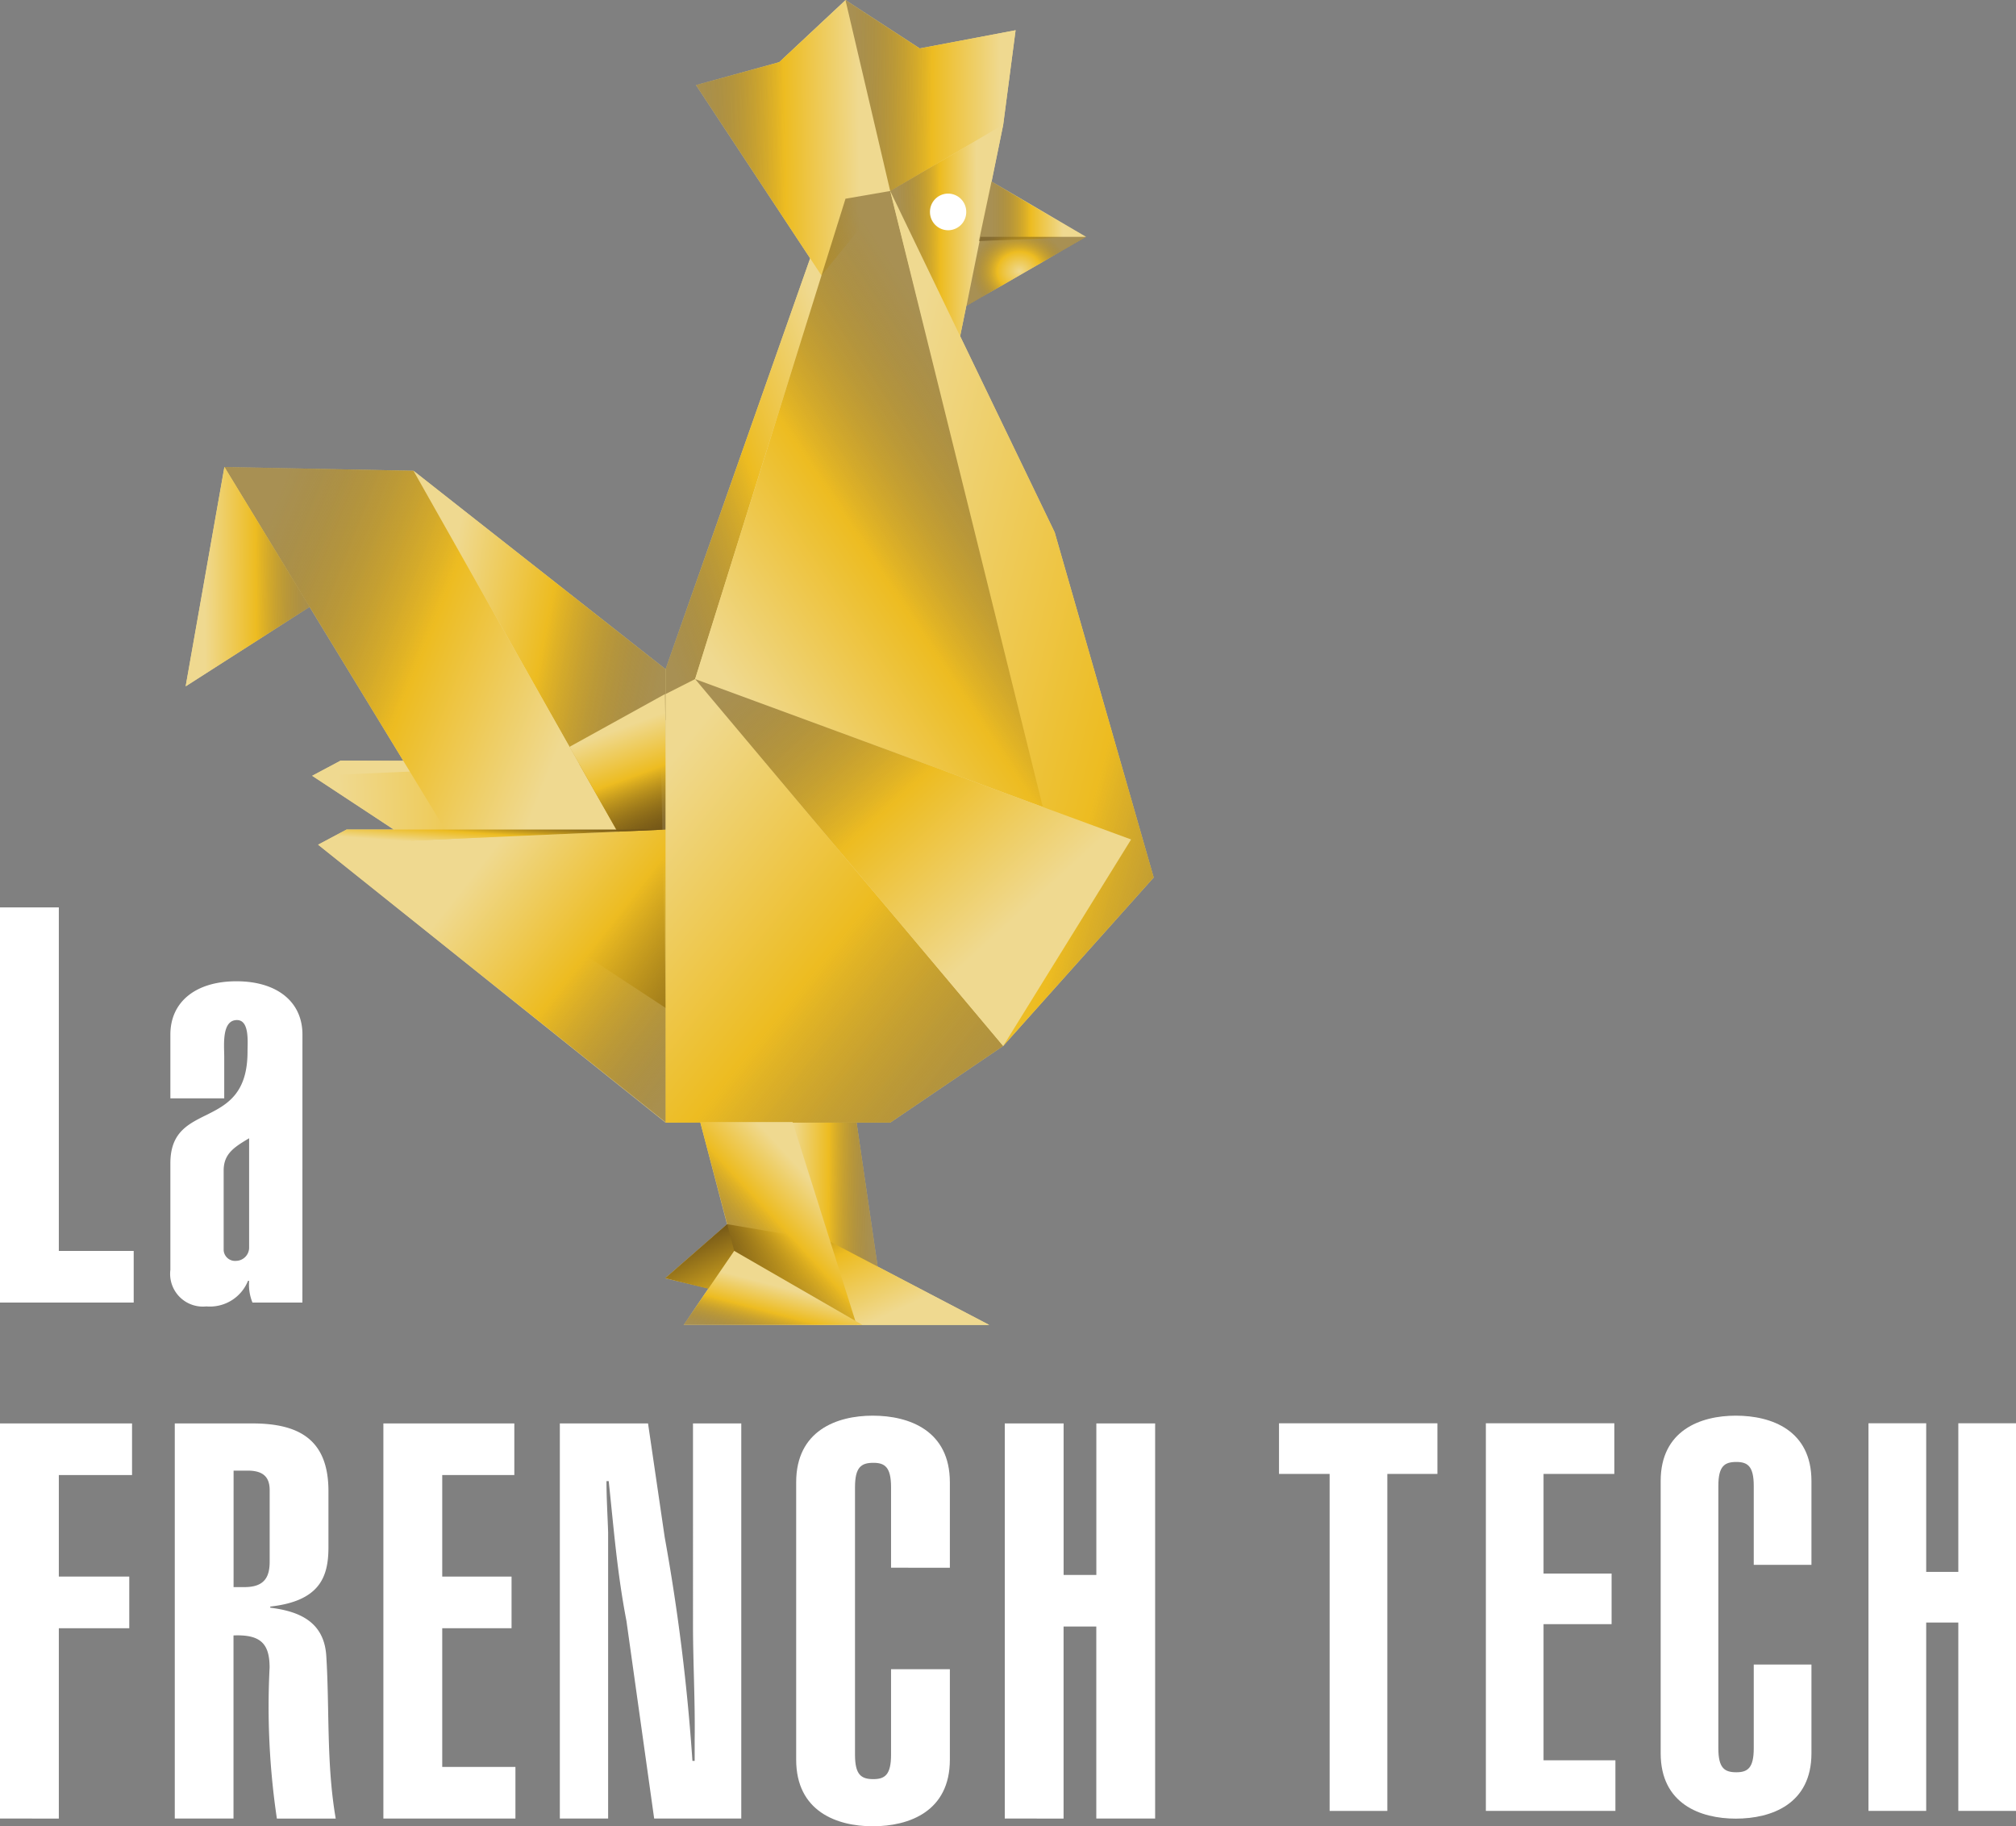 <svg xmlns="http://www.w3.org/2000/svg" xmlns:xlink="http://www.w3.org/1999/xlink" width="110.858" height="100.41" viewBox="0 0 110.858 100.41">
  <rect x="0" y="0" width="110.858" height="100.41" fill="#808080" stroke="none"/>
  <defs>
    <linearGradient id="linear-gradient" x1="0.5" x2="0.5" y2="1" gradientUnits="objectBoundingBox">
      <stop offset="0" stop-color="#efd990"/>
      <stop offset="0.458" stop-color="#edbc21"/>
      <stop offset="1" stop-color="#624816" stop-opacity="0.502"/>
    </linearGradient>
    <clipPath id="clip-path">
      <path id="path78" d="M171.411-309.911l2.622,7.555,3.436,1.351-1.3-8.906Z" transform="translate(-171.411 309.911)"/>
    </clipPath>
    <linearGradient id="linear-gradient-2" x1="0.191" y1="0.39" x2="0.931" y2="0.398" xlink:href="#linear-gradient"/>
    <clipPath id="clip-path-2">
      <path id="path98" d="M160.3-471.281l-8.136,23.109v2.826l1.623-2.279,7.484-23.9Z" transform="translate(-152.164 471.521)" fill="url(#linear-gradient)"/>
    </clipPath>
    <linearGradient id="linear-gradient-3" x1="0.873" y1="0.085" x2="0.066" y2="0.907" xlink:href="#linear-gradient"/>
    <linearGradient id="linear-gradient-4" x1="0.837" y1="0.325" x2="0" y2="0.338" xlink:href="#linear-gradient"/>
    <linearGradient id="linear-gradient-5" x1="0.074" y1="0.098" x2="1.364" y2="0.079" gradientUnits="objectBoundingBox">
      <stop offset="0" stop-color="#efd990"/>
      <stop offset="0.458" stop-color="#edbc21"/>
      <stop offset="1" stop-color="#624816"/>
    </linearGradient>
    <linearGradient id="linear-gradient-6" x1="0.068" y1="0.777" x2="0.606" y2="0.152" gradientUnits="objectBoundingBox">
      <stop offset="0" stop-color="#efd990"/>
      <stop offset="0.511" stop-color="#edbc21"/>
      <stop offset="1" stop-color="#624816" stop-opacity="0.502"/>
    </linearGradient>
    <linearGradient id="linear-gradient-7" x1="0.147" y1="0.266" x2="1" y2="0.523" xlink:href="#linear-gradient"/>
    <linearGradient id="linear-gradient-8" x1="0.837" y1="0.753" x2="0" y2="0.435" xlink:href="#linear-gradient"/>
    <linearGradient id="linear-gradient-9" x1="0.153" y1="0.657" x2="1.059" y2="0.646" xlink:href="#linear-gradient"/>
    <linearGradient id="linear-gradient-10" x1="0.743" y1="0.817" x2="-0.078" y2="0.265" xlink:href="#linear-gradient-5"/>
    <linearGradient id="linear-gradient-11" x1="0.911" y1="0.413" x2="0.035" y2="0.407" xlink:href="#linear-gradient"/>
    <linearGradient id="linear-gradient-12" x1="0.766" y1="0.268" x2="0.055" y2="0.278" xlink:href="#linear-gradient"/>
    <linearGradient id="linear-gradient-13" x1="0.792" y1="0.779" x2="0.125" y2="0.779" xlink:href="#linear-gradient"/>
    <radialGradient id="radial-gradient" cx="0.443" cy="0.5" r="0.404" gradientTransform="translate(0 -0.269) scale(1 1.537)" xlink:href="#linear-gradient"/>
    <linearGradient id="linear-gradient-14" x1="0.391" y1="0.235" x2="1.159" y2="0.744" xlink:href="#linear-gradient"/>
    <linearGradient id="linear-gradient-15" x1="0.136" y1="0.112" x2="1.298" y2="1.082" gradientUnits="objectBoundingBox">
      <stop offset="0" stop-color="#efd990"/>
      <stop offset="0.576" stop-color="#edbc21"/>
      <stop offset="1" stop-color="#624816" stop-opacity="0.502"/>
    </linearGradient>
    <linearGradient id="linear-gradient-16" x1="0.698" y1="0.208" x2="0.905" xlink:href="#linear-gradient"/>
    <linearGradient id="linear-gradient-17" x1="0.085" y1="0.116" x2="1.041" y2="1.124" xlink:href="#linear-gradient"/>
    <linearGradient id="linear-gradient-18" x1="0.725" y1="0.662" x2="0.055" y2="0.044" xlink:href="#linear-gradient"/>
    <linearGradient id="linear-gradient-19" x1="0.089" y1="0.5" x2="0.946" y2="0" xlink:href="#linear-gradient-5"/>
    <linearGradient id="linear-gradient-20" x1="0.718" y1="0.297" x2="0.309" y2="0.786" xlink:href="#linear-gradient"/>
    <linearGradient id="linear-gradient-21" x1="0.43" y1="0.416" x2="0.059" xlink:href="#linear-gradient"/>
  </defs>
  <g id="logo-french-tech-or" transform="translate(-29.666 516.503)">
    <g id="g20" transform="translate(29.666 -466.613)">
      <g id="Groupe_163" data-name="Groupe 163" transform="translate(0 0)">
        <g id="Groupe_165" data-name="Groupe 165" transform="translate(0 27.943)">
          <g id="g32" transform="translate(0 0.427)">
            <path id="path34" d="M0-50.987V-72.71H7.261v2.837H3.235v5.583H7.108v2.839H3.235v10.465Z" transform="translate(0 72.71)" fill="#fff"/>
          </g>
          <g id="g36" transform="translate(9.611 0.427)">
            <path id="path38" d="M-7.588-21.119h.612c1.128,0,1.373-.608,1.373-1.4v-3.936c0-.825-.489-1.068-1.22-1.068h-.764ZM-10.821-8.394V-30.117h4.27c2.594,0,4.18.915,4.18,3.722v3.082c0,1.616-.458,2.959-3.2,3.265v.061c1.434.183,2.959.67,3.081,2.654.184,2.9,0,5.948.519,8.94H-5.207a41.893,41.893,0,0,1-.4-8.3c0-1.312-.489-1.83-1.985-1.768V-8.394Z" transform="translate(10.821 30.117)" fill="#fff"/>
          </g>
          <g id="g40" transform="translate(21.082 0.427)">
            <path id="path42" d="M0-50.987V-72.71H7.2v2.837H3.236v5.583H7.048v2.839H3.236v7.626H7.261v2.838Z" transform="translate(0 72.71)" fill="#fff"/>
          </g>
          <g id="g44" transform="translate(30.784 0.427)">
            <path id="path46" d="M-11.386,0l.916,6.254a110.8,110.8,0,0,1,1.525,12.3h.123V17.39c.031-2.105-.092-4.241-.092-6.346V0h2.655V21.723h-4.79l-1.524-10.862c-.517-2.686-.7-5.124-.976-7.69h-.122c0,.946.06,1.891.09,2.81V21.723h-2.655V0Z" transform="translate(16.237)" fill="#fff"/>
          </g>
          <g id="g48" transform="translate(43.781 0)">
            <path id="path50" d="M-12.244-19.621v-4.424c0-1.1-.335-1.343-.974-1.343-.673,0-1.008.246-1.008,1.343V-9.339c0,1.1.336,1.342,1.008,1.342.639,0,.974-.243.974-1.342v-4.7H-9.01v4.973c0,2.837-2.226,3.661-4.241,3.661-1.982,0-4.21-.823-4.21-3.661V-24.318c0-2.838,2.228-3.662,4.21-3.662,2.015,0,4.241.825,4.241,3.662v4.7Z" transform="translate(17.461 27.98)" fill="#fff"/>
          </g>
          <g id="g52" transform="translate(55.252 0.427)">
            <path id="path54" d="M0-50.987V-72.71H3.235v8.329h1.8V-72.71H8.268v21.723H5.033V-61.544h-1.8v10.558Z" transform="translate(0 72.71)" fill="#fff"/>
          </g>
        </g>
        <g id="Groupe_162" data-name="Groupe 162" transform="translate(70.332 27.943)">
          <path id="path58" d="M-36.939,0V2.784h-2.754V21.312h-3.173V2.784h-2.783V0Z" transform="translate(45.649 0.419)" fill="#fff"/>
          <g id="g60" transform="translate(11.374 0.419)">
            <path id="path62" d="M0-90.381v-21.312H7.064v2.784H3.172v5.478H6.914v2.782H3.172v7.484H7.124v2.783Z" transform="translate(0 111.692)" fill="#fff"/>
          </g>
          <g id="g64" transform="translate(20.982 0)">
            <path id="path66" d="M-21.7-34.782v-4.34c0-1.077-.33-1.317-.958-1.317-.659,0-.988.24-.988,1.317v14.428c0,1.077.329,1.316.988,1.316.628,0,.958-.239.958-1.316V-29.3h3.173v4.88c0,2.782-2.185,3.591-4.161,3.591-1.944,0-4.13-.809-4.13-3.591V-39.392c0-2.782,2.186-3.592,4.13-3.592,1.977,0,4.161.809,4.161,3.592v4.61Z" transform="translate(26.823 42.984)" fill="#fff"/>
          </g>
          <g id="g68" transform="translate(32.414 0.419)">
            <path id="path70" d="M0-90.381v-21.312H3.174v8.171H4.94v-8.171H8.113v21.312H4.94v-10.356H3.174v10.356Z" transform="translate(0 111.692)" fill="#fff"/>
          </g>
        </g>
        <g id="Groupe_164" data-name="Groupe 164">
          <g id="g28" transform="translate(9.366 4.06)">
            <path id="path30" d="M-10.17-20.26c-.823.49-1.4.854-1.4,1.771V-14.1a.629.629,0,0,0,.7.58.731.731,0,0,0,.7-.7Zm2.93,9.032H-9.987a2.639,2.639,0,0,1-.183-1.192h-.062a2.258,2.258,0,0,1-2.289,1.405A1.8,1.8,0,0,1-14.5-13.029v-5.857c0-3.54,4.242-1.678,4.242-6.132,0-.52.121-1.74-.581-1.74-.853,0-.7,1.406-.7,2.014v2.289H-14.5v-3.509c0-1.8,1.4-2.927,3.632-2.927s3.63,1.127,3.63,2.927Z" transform="translate(14.503 28.891)" fill="#fff"/>
          </g>
          <path id="path18" d="M0-50.986V-72.709H3.235v18.885H7.352v2.838Z" transform="translate(0 72.709)" fill="#fff"/>
        </g>
      </g>
    </g>
    <g id="Groupe_167" data-name="Groupe 167" transform="translate(39.878 -516.503)">
      <g id="g12" transform="translate(0 0)">
        <path id="path14" d="M-16-78.32l-6.815,4.366,2.131-12.059,10.4.208L3.577-74.9l7.951-22.586-6.28-9.525,4.577-1.259,3.646-3.419,4.084,2.661,5.27-1-.683,5.2-.641,3.116,5.2,3.044-6.588,3.8-.34,1.659,5.2,10.79,5.445,18.975-8.28,9.265-6.212,4.216H14.083l1.157,7.912,6.134,3.208H4.569l1.369-2.014-2.388-.552,3.407-2.971L5.483-50l-1.906.033L-15.53-65.248l1.564-.832h2.594l-4.484-2.957,1.561-.832h3.448Z" transform="translate(22.81 111.689)" fill="#efd990"/>
      </g>
      <g id="g72" transform="translate(32.137 61.723)">
        <g id="g74" clip-path="url(#clip-path)">
          <g id="g80">
            <g id="g82">
              <path id="path90" d="M171.411-309.911l2.622,7.555,3.436,1.351-1.3-8.906Z" transform="translate(-171.411 309.911)" fill="url(#linear-gradient-2)"/>
            </g>
          </g>
        </g>
      </g>
      <g id="g92" transform="translate(26.387 13.439)">
        <g id="g94" clip-path="url(#clip-path-2)">
          <g id="g100">
            <g id="g102">
              <path id="path110" d="M160.3-471.281l-8.136,23.109v2.826l1.623-2.279,7.484-23.9Z" transform="translate(-152.164 471.521)" fill="url(#linear-gradient-3)"/>
            </g>
          </g>
        </g>
      </g>
      <g id="g112" transform="translate(28.059 0)">
        <g id="g114">
          <g id="g120">
            <g id="g122">
              <path id="path134" d="M162.337-513.084l-4.577,1.259,6.9,10.468L168.442-506l-2.428-10.5Z" transform="translate(-157.76 516.502)" fill="url(#linear-gradient-4)"/>
            </g>
          </g>
        </g>
      </g>
      <g id="g136" transform="translate(6.953 41.822)">
        <g id="g138">
          <g id="g144">
            <g id="g146">
              <path id="path154" d="M87.119-375.69l16.7-.725-15.14-.106Z" transform="translate(-87.119 376.521)" fill="#efd990"/>
            </g>
          </g>
        </g>
      </g>
      <g id="g156" transform="translate(6.953 41.822)">
        <g id="g158">
          <g id="g164">
            <g id="g166">
              <path id="path180" d="M87.119-375.69l19.456,12.776-.275-13.607Z" transform="translate(-87.119 376.521)" fill="url(#linear-gradient-5)"/>
            </g>
          </g>
        </g>
      </g>
      <g id="g182" transform="translate(28.01 10.5)">
        <g id="g184">
          <g id="g190">
            <g id="g192">
              <path id="path202" d="M165.868-480.934,157.6-454.522l19.244,7.079-8.513-33.916Z" transform="translate(-157.596 481.359)" fill="url(#linear-gradient-6)"/>
            </g>
          </g>
        </g>
      </g>
      <g id="g204" transform="translate(12.527 25.883)">
        <g id="g206">
          <g id="g212">
            <g id="g214">
              <path id="path222" d="M117.23-409.6l2.4.183v-9.547l-13.86-10.905Z" transform="translate(-105.774 429.869)" fill="url(#linear-gradient-7)"/>
            </g>
          </g>
        </g>
      </g>
      <g id="g224" transform="translate(2.131 25.675)">
        <g id="g226">
          <g id="g232">
            <g id="g234">
              <path id="path246" d="M83.7-409.672l9.13-.415-11.457-20.27-10.4-.208Z" transform="translate(-70.979 430.565)" fill="url(#linear-gradient-8)"/>
            </g>
          </g>
        </g>
      </g>
      <g id="g248" transform="translate(0 25.675)">
        <g id="g250">
          <g id="g256">
            <g id="g258">
              <path id="path266" d="M63.845-418.506l6.815-4.366-4.684-7.693Z" transform="translate(-63.845 430.565)" fill="url(#linear-gradient-9)"/>
            </g>
          </g>
        </g>
      </g>
      <g id="g268" transform="translate(26.361 67.305)">
        <g id="g270">
          <g id="g276">
            <g id="g278">
              <path id="path286" d="M152.079-288.254l10.531,2.565H169.9l-8.747-4.574-5.669-.962Z" transform="translate(-152.079 291.225)" fill="url(#linear-gradient-10)"/>
            </g>
          </g>
        </g>
      </g>
      <g id="g288" transform="translate(36.281 0)">
        <g id="g290">
          <g id="g296">
            <g id="g298">
              <path id="path308" d="M187.742-506l6.212-3.638.682-5.2-5.27,1-4.084-2.661Z" transform="translate(-185.283 516.502)" fill="url(#linear-gradient-11)"/>
            </g>
          </g>
        </g>
      </g>
      <g id="g310" transform="translate(38.741 6.862)">
        <g id="g312">
          <g id="g318">
            <g id="g320">
              <path id="path328" d="M193.514-489.9l3.533,9.519,2.68-13.157-6.212,3.638Z" transform="translate(-193.514 493.536)" fill="url(#linear-gradient-12)"/>
            </g>
          </g>
        </g>
      </g>
      <g id="g330" transform="translate(43.617 9.977)">
        <g id="g332">
          <g id="g338">
            <g id="g340">
              <path id="path352" d="M209.836-479.83l5.844-.233-5.15-3.044Z" transform="translate(-209.836 483.107)" fill="url(#linear-gradient-13)"/>
            </g>
          </g>
        </g>
      </g>
      <g id="g354" transform="translate(42.927 13.022)">
        <g id="g356">
          <g id="g362">
            <g id="g364">
              <path id="path376" d="M208.3-472.917l-.769,3.8,6.588-3.8Z" transform="translate(-207.526 472.917)" fill="url(#radial-gradient)"/>
            </g>
          </g>
        </g>
      </g>
      <g id="g378" transform="translate(7.28 45.609)">
        <g id="g380">
          <g id="g386">
            <g id="g388">
              <path id="path402" d="M88.211-363.014l19.13,15.281,0-16.114Z" transform="translate(-88.211 363.846)" fill="url(#linear-gradient-14)"/>
            </g>
          </g>
        </g>
      </g>
      <g id="g404" transform="translate(38.741 10.5)">
        <g id="g406">
          <g id="g412">
            <g id="g414">
              <path id="path422" d="M202.347-445.705l-2.622,11.353,8.279-9.265-5.445-18.975-9.047-18.767Z" transform="translate(-193.514 481.359)" fill="url(#linear-gradient-15)"/>
            </g>
          </g>
        </g>
      </g>
      <g id="g424" transform="translate(21.105 38.16)">
        <g id="g426">
          <g id="g432">
            <g id="g434">
              <path id="path442" d="M134.486-385.878l2.571,4.548h2.78l-.1-7.449Z" transform="translate(-134.486 388.779)" fill="url(#linear-gradient-16)"/>
            </g>
          </g>
        </g>
      </g>
      <g id="g444" transform="translate(26.387 37.337)">
        <g id="g446">
          <g id="g452">
            <g id="g454">
              <path id="path466" d="M152.164-390.711v23.563h12.354l6.212-4.216-16.943-20.17Z" transform="translate(-152.164 391.534)" fill="url(#linear-gradient-17)"/>
            </g>
          </g>
        </g>
      </g>
      <g id="g468" transform="translate(28.01 37.337)">
        <g id="g470">
          <g id="g476">
            <g id="g478">
              <path id="path492" d="M174.539-371.364l7.033-11.353L157.6-391.534Z" transform="translate(-157.596 391.534)" fill="url(#linear-gradient-18)"/>
            </g>
          </g>
        </g>
      </g>
      <g id="g494" transform="translate(7.28 45.609)">
        <g id="g496">
          <g id="g502">
            <g id="g504">
              <path id="path512" d="M89.775-363.846l-1.564.832,19.107-.832Z" transform="translate(-88.211 363.846)" fill="url(#linear-gradient-19)"/>
            </g>
          </g>
        </g>
      </g>
      <g id="g514" transform="translate(40.927 10.644)">
        <g id="Groupe_166" data-name="Groupe 166" transform="translate(0 0)">
          <g id="g522">
            <path id="path524" d="M0-2.365A1,1,0,0,0,1-1.357a1,1,0,0,0,.994-1.008A1,1,0,0,0,1-3.372,1,1,0,0,0,0-2.365" transform="translate(0 3.372)" fill="#fff"/>
          </g>
        </g>
      </g>
      <g id="g526" transform="translate(28.293 61.689)">
        <g id="g528">
          <g id="g534">
            <g id="g536">
              <path id="path548" d="M158.544-310.023l1.869,7.084,1.976,1.3,4.756,2.777-3.523-11.159Z" transform="translate(-158.544 310.023)" fill="url(#linear-gradient-20)"/>
            </g>
          </g>
        </g>
      </g>
      <g id="g550" transform="translate(27.379 68.773)">
        <g id="g552">
          <g id="g558">
            <g id="g560">
              <path id="path568" d="M155.486-282.244h9.831l-7.049-4.068Z" transform="translate(-155.486 286.313)" fill="url(#linear-gradient-21)"/>
            </g>
          </g>
        </g>
      </g>
    </g>
  </g>
</svg>
